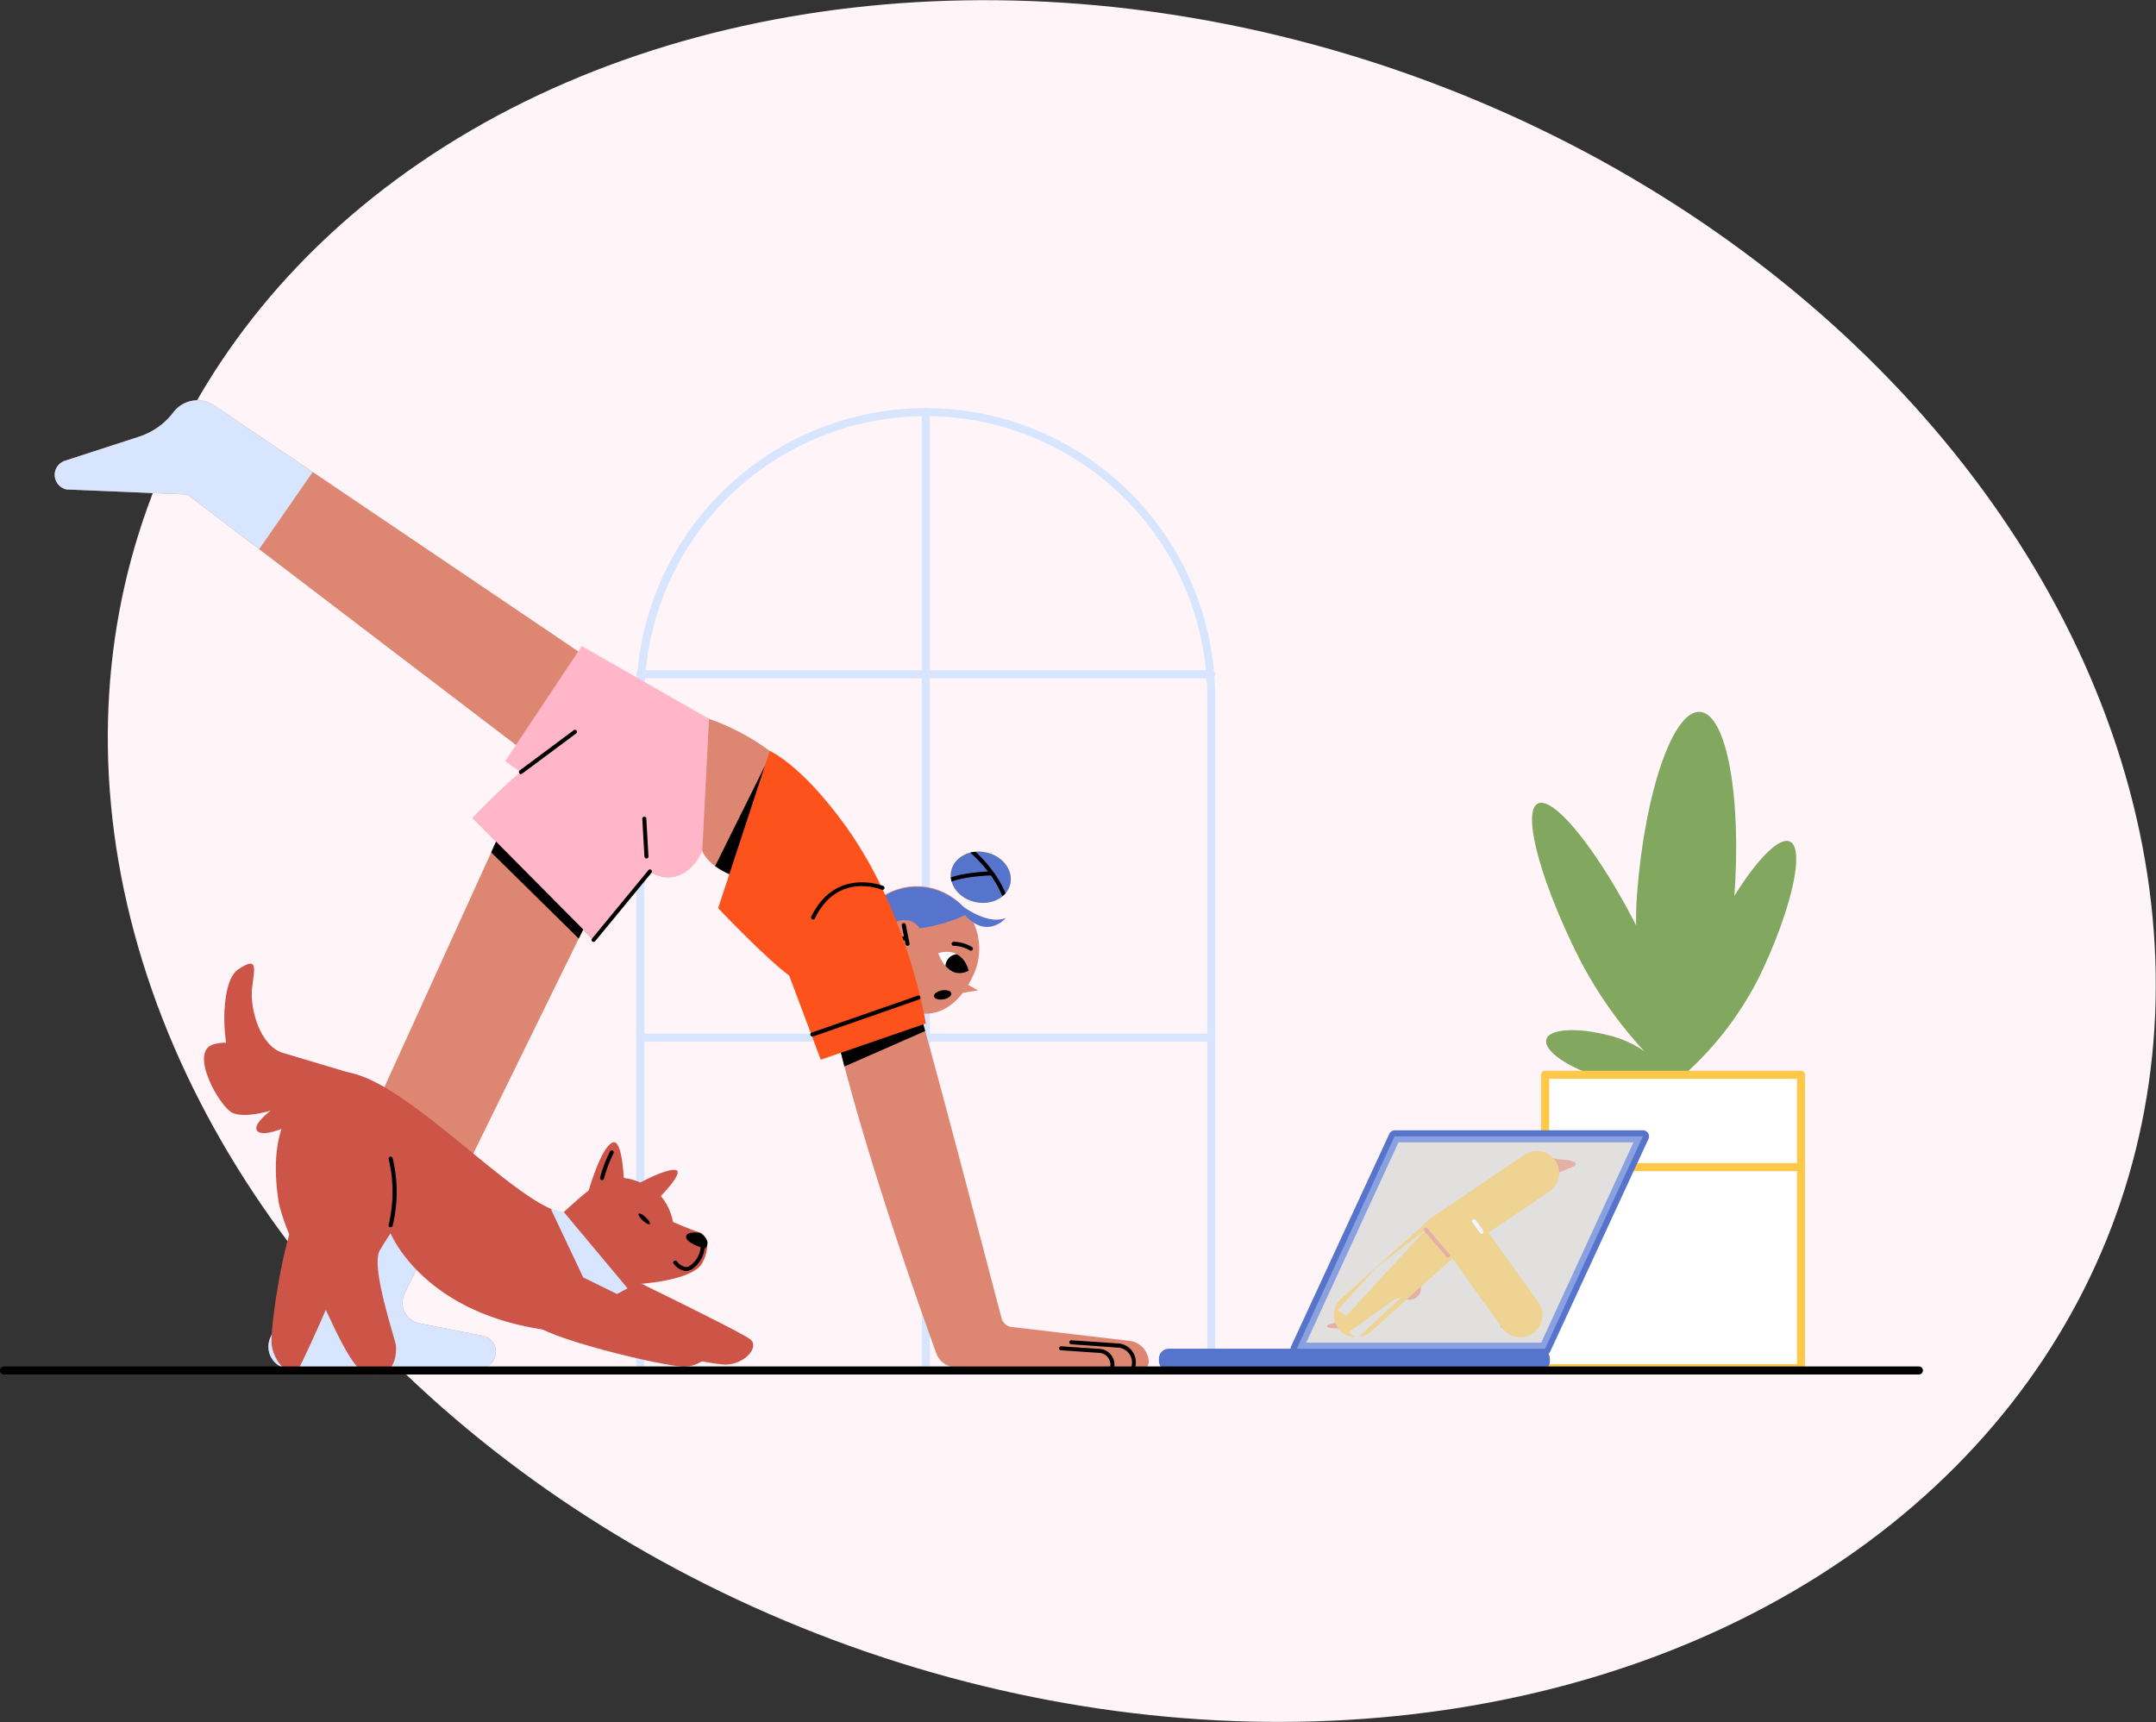 <?xml version="1.0" encoding="UTF-8"?> <svg xmlns="http://www.w3.org/2000/svg" xmlns:xlink="http://www.w3.org/1999/xlink" viewBox="0 0 535.39 427.7"><rect x="0" y="0" width="535.39" height="427.7" fill="#333333" stroke="none"/> <defs> <style>.cls-1{fill:#5774cd;}.cls-2{fill:none;}.cls-3{fill:#fff5f9;}.cls-15,.cls-4{fill:#d7e5ff;}.cls-5{fill:#dd8773;}.cls-6{fill:#ffc849;}.cls-7{clip-path:url(#clip-path);}.cls-8{fill:#fff;}.cls-9{clip-path:url(#clip-path-2);}.cls-10{fill:#82a860;}.cls-11{fill:#ffb6c8;}.cls-12{fill:#fd521b;}.cls-13{fill:#e8ddc8;}.cls-14{fill:#ed8c6b;}.cls-15{opacity:0.4;}.cls-16{fill:#cc5548;}</style> <clipPath id="clip-path"> <ellipse class="cls-1" cx="243.53" cy="217.85" rx="6.31" ry="7.51" transform="translate(-20.74 410) rotate(-77.83)"></ellipse> </clipPath> <clipPath id="clip-path-2"> <path class="cls-2" d="M240.56,241.12S239.42,235,233,236.7C233,236.7,235.24,243.76,240.56,241.12Z"></path> </clipPath> </defs> <title>Ресурс 4</title> <g id="Слой_2" data-name="Слой 2"> <g id="Слой_1-2" data-name="Слой 1"> <ellipse class="cls-3" cx="281.05" cy="213.85" rx="207.14" ry="259.73" transform="translate(-15.19 406.1) rotate(-70.25)"></ellipse> <path class="cls-4" d="M300.79,341.36H159a1,1,0,0,1-1-1V173.24a71.88,71.88,0,0,1,143.76,0V340.36A1,1,0,0,1,300.79,341.36Zm-140.76-2H299.79V173.24a69.88,69.88,0,0,0-139.76,0Z"></path> <path class="cls-4" d="M229.91,340.91a1,1,0,0,1-1-1V102.28a1,1,0,0,1,2,0V339.91A1,1,0,0,1,229.91,340.91Z"></path> <path class="cls-4" d="M300.79,168.45H159a1,1,0,0,1,0-2H300.79a1,1,0,0,1,0,2Z"></path> <path class="cls-4" d="M300.79,258.7H159a1,1,0,0,1,0-2H300.79a1,1,0,0,1,0,2Z"></path> <path class="cls-5" d="M223.65,250.21c-7.68-3.8-13.91-13.39-10.06-21.17a15.52,15.52,0,1,1,27.81,13.77C237.55,250.59,231.33,254,223.65,250.21Z"></path> <path class="cls-1" d="M234.47,221.84A15.6,15.6,0,0,0,214,228.33c.58.34,1.22.69,1.95,1,7.86,3.79,20.85-.26,24.38-2.46C239.19,224.38,236,222.6,234.47,221.84Z"></path> <path class="cls-5" d="M229.09,233.63a4.55,4.55,0,1,0-5.58,3.83A4.8,4.8,0,0,0,229.09,233.63Z"></path> <path d="M225.35,234.9a.51.51,0,0,1-.49-.41l-.93-4.64a.5.5,0,1,1,1-.19l.93,4.64a.5.5,0,0,1-.39.59Z"></path> <path d="M222.53,233.78a.5.5,0,0,1-.06-1l2.25-.26a.52.52,0,0,1,.55.44.51.51,0,0,1-.44.56l-2.24.26Z"></path> <ellipse class="cls-6" cx="243.53" cy="217.85" rx="6.31" ry="7.51" transform="translate(-20.74 410) rotate(-77.83)"></ellipse> <path class="cls-1" d="M237.14,223.63s7.36,6.48,12.67,4.35C249.81,228,243.58,235.21,237.14,223.63Z"></path> <path d="M241.09,236.12a.45.45,0,0,1-.29-.1,8.27,8.27,0,0,0-4-1.12.5.5,0,1,1,0-1h0a9.07,9.07,0,0,1,4.6,1.32.48.48,0,0,1,.1.69A.48.48,0,0,1,241.09,236.12Z"></path> <ellipse class="cls-1" cx="243.53" cy="217.85" rx="6.31" ry="7.51" transform="translate(-20.74 410) rotate(-77.83)"></ellipse> <g class="cls-7"> <path d="M250.41,226.07a.49.49,0,0,1-.48-.38c-2.1-8.87-10.05-14.83-10.13-14.89a.51.51,0,0,1-.11-.7.5.5,0,0,1,.7-.1c.34.25,8.33,6.22,10.51,15.46a.5.5,0,0,1-.37.6Z"></path> <path d="M234.84,219.57a.5.5,0,0,1-.43-.25.51.51,0,0,1,.17-.69c3.35-2,11.2-2.21,11.53-2.22a.5.5,0,0,1,0,1c-.08,0-7.92.24-11,2.09A.59.59,0,0,1,234.84,219.57Z"></path> </g> <path class="cls-8" d="M240.56,241.12S239.42,235,233,236.7C233,236.7,235.24,243.76,240.56,241.12Z"></path> <polygon class="cls-5" points="238.64 243.63 242.89 245.96 235.76 247.11 238.64 243.63"></polygon> <g class="cls-9"> <path d="M240.88,240.81a3.1,3.1,0,1,1-2.28-3.75A3.09,3.09,0,0,1,240.88,240.81Z"></path> </g> <path d="M231.94,247.46c.11.61,1.16.94,2.34.73s2.06-.87,1.95-1.49-1.15-.94-2.34-.73S231.83,246.84,231.94,247.46Z"></path> <path class="cls-10" d="M406.89,231a103.23,103.23,0,0,1,10.37,38.66,104.19,104.19,0,0,1-25-31.43c-9.75-19.36-14.39-36.66-10.37-38.66S397.13,211.64,406.89,231Z"></path> <path class="cls-10" d="M430.61,223.7c-2,25.38-15.66,45-15.66,45s-10.42-21.51-8.42-46.9,9-45.55,15.66-45S432.6,198.31,430.61,223.7Z"></path> <path class="cls-10" d="M437.16,242a81.14,81.14,0,0,1-20.92,26.62,80.42,80.42,0,0,1,7.33-33c7.8-16.45,17.17-28.37,20.92-26.61S445,225.53,437.16,242Z"></path> <path class="cls-10" d="M401,257.54c8.55,2.49,14,9.62,14,9.62s-8.44,3.09-17,.6-14.8-6.8-14-9.62S392.41,255.05,401,257.54Z"></path> <rect class="cls-8" x="383.7" y="266.92" width="63.53" height="72.87"></rect> <path class="cls-6" d="M447.23,340.78H383.7a1,1,0,0,1-1-1V266.92a1,1,0,0,1,1-1h63.53a1,1,0,0,1,1,1v72.86A1,1,0,0,1,447.23,340.78Zm-62.53-2h61.53V267.92H384.7Z"></path> <path class="cls-6" d="M447.23,290.87H383.7a1,1,0,1,1,0-2h63.53a1,1,0,0,1,0,2Z"></path> <path class="cls-5" d="M117.4,203.18s24.56-26.86,41.52-27.39,36.09,9.15,47.51,27.07a175.75,175.75,0,0,1,22.27,49.49c4.39,15.29,17.23,64.48,20,75a3,3,0,0,0,2.56,2.22L280.46,333a5.44,5.44,0,0,1,4.76,4.66h0c.29,2.08-1.09,2.35-3.2,2.35H240.61c-3.54,0-6.94-.62-8.14-4-7-19.33-29.75-84-29.75-110.32l-15.42-6.56s-10.45-1.9-13-7.93c0,0-4.62,10.4-13,5.22l-14,17Z"></path> <path d="M190.57,220.54l-.63-30.33-12.36,24.91a26.66,26.66,0,0,0,9.72,4Z"></path> <path d="M209.69,264.87l20.06-8.81c-.39-1.39-.74-2.63-1.05-3.71-.61-2.15-1.25-4.25-1.9-6.33L206.51,252C207.45,256.11,208.52,260.45,209.69,264.87Z"></path> <path class="cls-5" d="M168.15,178.38,53.23,100.7a7.47,7.47,0,0,0-10.15,1.68h0a17.48,17.48,0,0,1-8.47,6.05l-18.48,6a3.7,3.7,0,0,0-2.47,2.75h0a3.71,3.71,0,0,0,2.88,4.38l30,1.26,96.37,73.48Z"></path> <polygon class="cls-11" points="148.53 204.82 125.43 189.08 144.47 160.45 176.07 178.54 148.53 204.82"></polygon> <path class="cls-5" d="M127.16,200.29l-60,131.89a5.52,5.52,0,0,0,5,7.8h46.62a4.37,4.37,0,0,0,4.35-4h0a4,4,0,0,0-3.19-4.24l-15.76-3.08a5.21,5.21,0,0,1-3.69-7.41l48.58-99.07Z"></path> <path class="cls-12" d="M191.16,186.51l-12.83,39.05s11.9,12.54,17.64,16.71l7.84,20.91,26.11-9s-4.42-27.71-20.14-49.33C198.78,189.68,191.16,186.51,191.16,186.51Z"></path> <path d="M159.16,211.54a.51.51,0,0,1-.47-.32c-1.17-3-1.13-14.13-1.13-14.61a.5.5,0,0,1,.5-.49h0a.5.5,0,0,1,.5.5c0,.11,0,11.4,1.06,14.24a.5.5,0,0,1-.28.65A.57.57,0,0,1,159.16,211.54Z"></path> <path d="M201.91,228.36a.41.41,0,0,1-.21-.05.5.5,0,0,1-.24-.66c6-12.33,17.75-7.66,17.87-7.62a.5.5,0,0,1-.38.93c-.45-.18-11-4.35-16.59,7.12A.48.48,0,0,1,201.91,228.36Z"></path> <path d="M201.81,257.42a.5.5,0,0,1-.17-1l26.26-9.14a.52.52,0,0,1,.64.31.51.51,0,0,1-.31.64L202,257.39A.45.45,0,0,1,201.81,257.42Z"></path> <path class="cls-4" d="M106.88,308.24,81,301.71,67.14,332.18a5.52,5.52,0,0,0,5,7.8h46.62a4.37,4.37,0,0,0,4.35-4,4,4,0,0,0-3.19-4.24l-15.76-3.08a5.21,5.21,0,0,1-3.69-7.41Z"></path> <polygon points="133.7 206.83 126.37 202.01 121.97 211.69 143.72 233.11 149.07 222.2 133.7 206.83"></polygon> <path class="cls-11" d="M176.07,178.54a48,48,0,0,0-17.15-2.75c-17,.53-41.52,27.39-41.52,27.39l30,30.24,14-17c6.75,4.19,11.61-1.47,13-5.22Z"></path> <path d="M160.53,213.21a.5.5,0,0,1-.5-.47l-.53-9.39a.5.5,0,0,1,.47-.53.48.48,0,0,1,.53.47l.53,9.39a.49.49,0,0,1-.47.53Z"></path> <path d="M147.4,233.92a.48.48,0,0,1-.32-.11.5.5,0,0,1-.07-.7l14-17a.5.5,0,1,1,.78.64l-14,17A.49.49,0,0,1,147.4,233.92Z"></path> <path d="M275.94,340.86a.51.51,0,0,1-.46-.71A2.93,2.93,0,0,0,273,336l-9.54-.65a.49.49,0,0,1-.47-.53.51.51,0,0,1,.53-.46l9.55.64a3.93,3.93,0,0,1,3.3,5.59A.5.5,0,0,1,275.94,340.86Z"></path> <path d="M281.21,340.59a.41.41,0,0,1-.21,0,.49.49,0,0,1-.24-.66,3.68,3.68,0,0,0-3.09-5.23L266,333.86a.49.49,0,0,1-.46-.53.51.51,0,0,1,.53-.46l11.62.78a4.69,4.69,0,0,1,3.94,6.65A.52.52,0,0,1,281.21,340.59Z"></path> <path d="M129.35,192.25a.51.51,0,0,1-.4-.2.5.5,0,0,1,.1-.7l13.43-10a.5.5,0,1,1,.6.8l-13.43,10A.49.49,0,0,1,129.35,192.25Z"></path> <path class="cls-4" d="M77.67,117.22,53.23,100.7a7.47,7.47,0,0,0-10.15,1.68h0a17.48,17.48,0,0,1-8.47,6.05l-18.48,6a3.7,3.7,0,0,0-2.47,2.75h0a3.71,3.71,0,0,0,2.88,4.38l30,1.26,17.81,13.58Z"></path> <polygon class="cls-13" points="322.03 334.96 346.31 282.22 407.97 282.22 383.68 334.96 322.03 334.96"></polygon> <rect class="cls-1" x="287.79" y="334.96" width="97.08" height="5.58" rx="2.43"></rect> <path class="cls-1" d="M383.68,336.46H322a1.51,1.51,0,0,1-1.27-.69,1.53,1.53,0,0,1-.1-1.44L345,281.59a1.51,1.51,0,0,1,1.36-.87H408a1.5,1.5,0,0,1,1.36,2.13L385,335.59A1.49,1.49,0,0,1,383.68,336.46Zm-59.31-3h58.35l22.91-49.74H347.27Z"></path> <path class="cls-14" d="M372.55,329.38c0,.61,2.43.53,4.45.53s3.67,0,3.67-.65c0-1.17-1.8-2.33-3.67-1.56C374.33,328.81,372.55,328.78,372.55,329.38Z"></path> <path class="cls-14" d="M329.52,329.38c0,.61,2.44.53,4.46.53s3.67,0,3.67-.65c0-1.17-1.8-2.33-3.67-1.56C331.31,328.81,329.52,328.78,329.52,329.38Z"></path> <polygon class="cls-14" points="377.5 324.83 380.25 328.28 375.51 328.81 374.33 326.6 377.5 324.83"></polygon> <polygon class="cls-14" points="339.87 327.59 338.02 323.58 333.59 327.86 336.86 329.63 339.87 327.59"></polygon> <path class="cls-14" d="M391.28,289.3c.33-.5-1.12-1.29-3.15-1.29-2.33,0-3.51-1.05-3.84-.54s-2.21,5.6-.32,4.88C388.13,290.75,390.94,289.81,391.28,289.3Z"></path> <polygon class="cls-14" points="380.4 289.7 384.86 287.27 383.97 292.35 381.6 293.13 380.4 289.7"></polygon> <circle class="cls-14" cx="350.09" cy="320.01" r="2.78"></circle> <path class="cls-6" d="M377.5,332.1a5.48,5.48,0,0,1-4.47-2.3l-12.35-17.27L340.41,330.7a5.5,5.5,0,0,1-7.35-8.19l22.16-19.86A8.74,8.74,0,0,1,368.09,304L382,323.41a5.49,5.49,0,0,1-4.47,8.69Z"></path> <path class="cls-6" d="M358.89,312.25a5.5,5.5,0,0,1-3.08-10.06l22.8-15.4a5.5,5.5,0,1,1,6.16,9.12L362,311.31A5.56,5.56,0,0,1,358.89,312.25Z"></path> <path class="cls-14" d="M359.56,312.31a.52.52,0,0,1-.38-.17l-5.51-6.45a.5.5,0,0,1,.76-.65l5.51,6.45a.49.49,0,0,1-.05.7A.52.52,0,0,1,359.56,312.31Z"></path> <polygon class="cls-13" points="348.18 322.02 346.22 322.79 334.95 330.82 336.91 332.53 348.18 322.02"></polygon> <polygon class="cls-13" points="354.05 305.37 341.64 314.93 332.15 325.39 334.32 326.82 354.05 305.37"></polygon> <path class="cls-8" d="M367.9,306.42a.51.51,0,0,1-.41-.21l-1.86-2.65a.5.5,0,1,1,.82-.58l1.86,2.65a.5.5,0,0,1-.12.7A.52.52,0,0,1,367.9,306.42Z"></path> <polygon class="cls-15" points="322.03 334.96 346.31 282.22 407.97 282.22 383.68 334.96 322.03 334.96"></polygon> <path class="cls-16" d="M150,314.29s34.09,16.48,36.35,18.36-1.28,6.06-5.94,6.26-36.28-7.4-37.77-11S150,314.29,150,314.29Z"></path> <path class="cls-16" d="M88.61,307.57s-13,30.48-14.69,32.69-5.87-1.75-6.45-6.2,3.76-31.59,7.11-33.12S88.61,307.57,88.61,307.57Z"></path> <path class="cls-16" d="M158.45,309.11c-1.57,3.94-10.7,8.43-13.33,8.58-4.62.26-4.92,13.19-8.17,12.79C105.11,326.6,97,306.3,97,306.3s-.93,1.27-2.67,4.22c-2.41,4.07,3.86,22.07,4,23.72.23,3.58-1.17,8.45-7.42,6.83-4.86-1.26-11.8-21.51-17.1-30.26a57.27,57.27,0,0,1-4.52-11.72c-3.47-21,5.6-26.19,5.6-26.19s5.7-6.2,8.32-6.6c13.33-2.08,39.87,28,53.74,34C142.85,302.9,160.92,302.91,158.45,309.11Z"></path> <path class="cls-16" d="M163.49,297.67s6.84-6.75,4.18-7.12-12.32,4.71-13.61,6.52S163.49,297.67,163.49,297.67Z"></path> <path class="cls-16" d="M145.9,296.65s3.15-11.57,6.19-12.9c2.62-1.14,2.87,10.15,2.87,10.15Z"></path> <path d="M149.51,293.08h-.08a.5.5,0,0,1-.42-.57,33.7,33.7,0,0,1,2.45-6.53.5.5,0,0,1,.9.44,33.28,33.28,0,0,0-2.36,6.24A.5.5,0,0,1,149.51,293.08Z"></path> <path class="cls-16" d="M150.43,322.43l7.69-3.52s14.08-.68,16.37-5.4.73-7-1.1-7.55-6.25-2.47-6.25-2.47-1-6.49-6.45-9.08-7.41-2.05-10.79-1.1-15.47,13.06-15.47,13.06Z"></path> <path d="M170.35,315.66a1.83,1.83,0,0,1-.33,0,4.67,4.67,0,0,1-2.74-1.82.49.49,0,0,1,.12-.69.5.5,0,0,1,.69.11,3.72,3.72,0,0,0,2.06,1.41,1.7,1.7,0,0,0,1.35-.46,6.15,6.15,0,0,0,2.5-4.67.52.52,0,0,1,.48-.52.47.47,0,0,1,.52.48,7.15,7.15,0,0,1-2.85,5.48A2.77,2.77,0,0,1,170.35,315.66Z"></path> <path d="M174.5,309.94s-4.29-1.31-4.13-2.82,3.57-.91,3.57-.91,2.13,1.44,1.7,2.91S174.5,309.94,174.5,309.94Z"></path> <path d="M159.62,303.12c-.76-.71-1.2-1.46-1-1.68s1,.17,1.74.88,1.2,1.46,1,1.68S160.38,303.83,159.62,303.12Z"></path> <path d="M97,304.78l-.14,0a.5.5,0,0,1-.34-.62,35.31,35.31,0,0,0,0-16.29.5.5,0,0,1,.37-.6.5.5,0,0,1,.61.37,35.61,35.61,0,0,1,0,16.8A.51.51,0,0,1,97,304.78Z"></path> <path class="cls-16" d="M89.45,267.23s-13.27-4-19.13-5.72S62,250.31,62.61,245.3s1.52-7.87-3.48-4.53-3.91,21.76-.73,24.4,4.35-8.32-5.29-5.83c-6.45,1.67,1.48,15.8,4.76,17.11s9.37-.64,9.37-.64-5.38,4-3,5.35,10.22-2.84,10.22-2.84Z"></path> <polygon class="cls-4" points="140.03 301.04 155.84 319.96 148.08 324.14 136.81 300.3 140.03 301.04"></polygon> <path class="cls-16" d="M139.74,314.79s34.09,16.48,36.35,18.35-1.28,6.07-5.94,6.27-36.28-7.41-37.77-11S139.74,314.79,139.74,314.79Z"></path> <path d="M476.51,341.36H1a1,1,0,0,1,0-2H476.51a1,1,0,0,1,0,2Z"></path> </g> </g> </svg> 